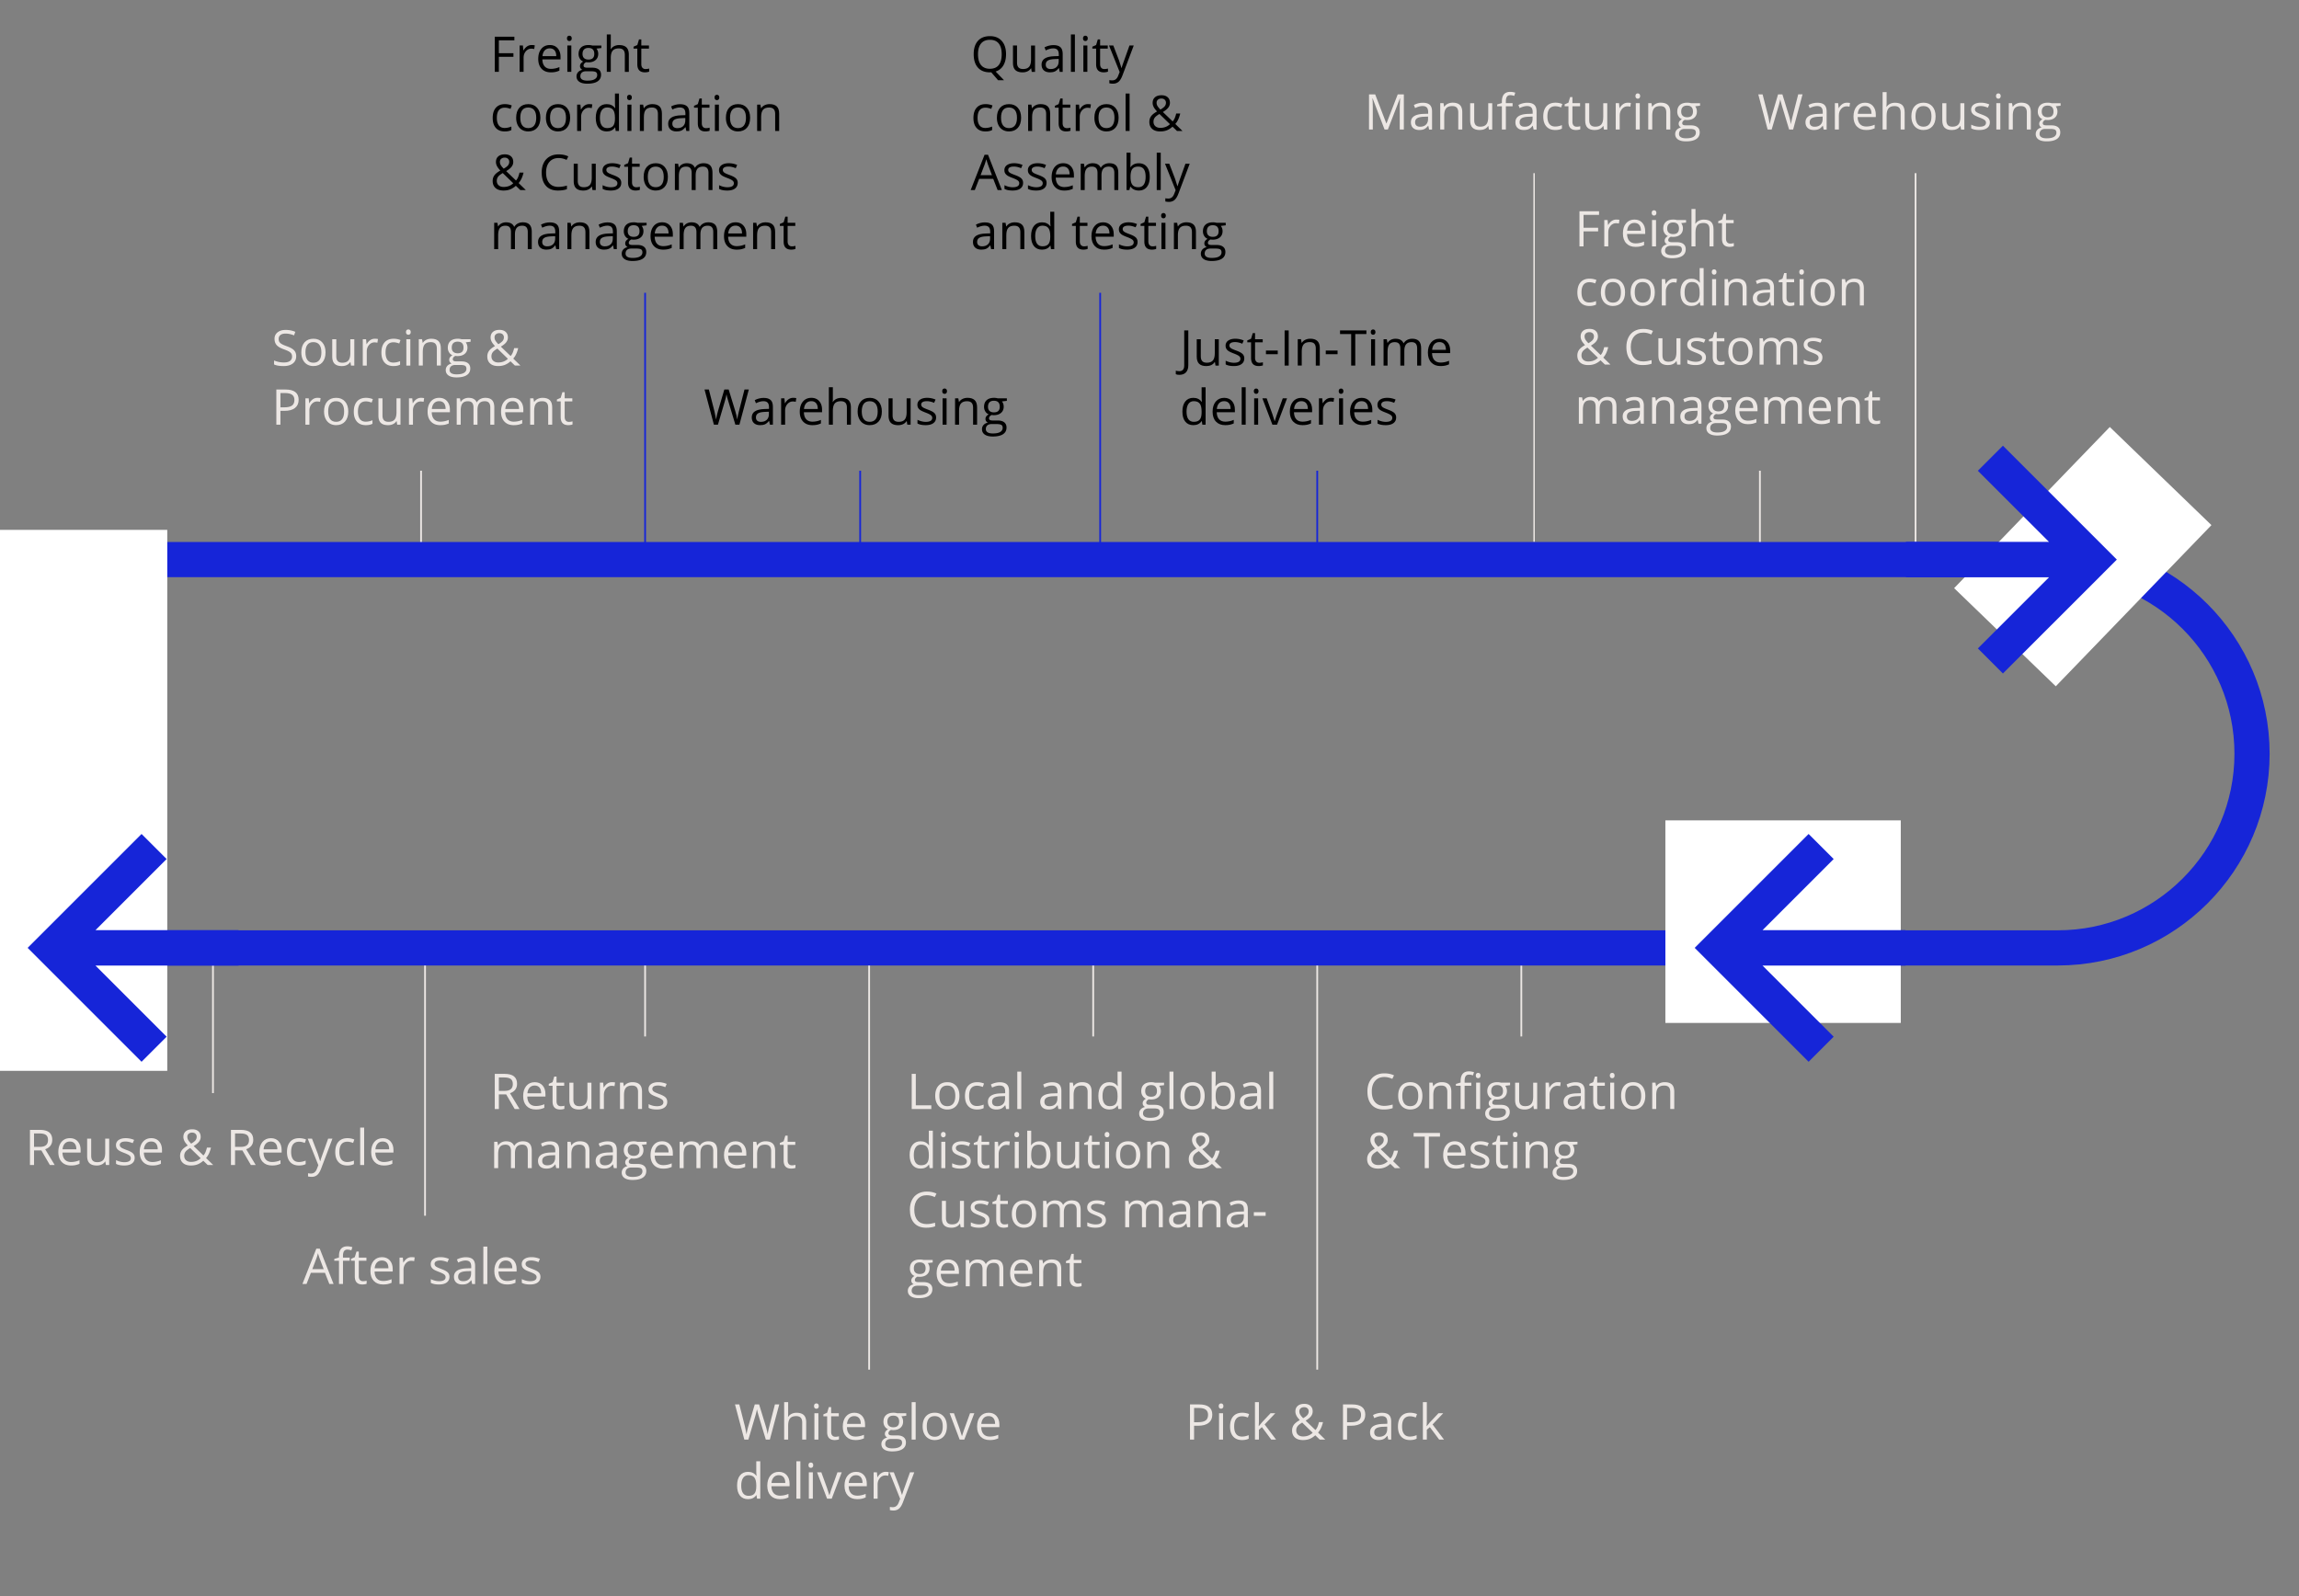 <svg xmlns="http://www.w3.org/2000/svg" viewBox="0 0 326.688 226.874" xmlns:v="https://vecta.io/nano"><rect x="0" y="0" width="326.688" height="226.874" fill="#808080" stroke="none"/><g fill="none"><g stroke-width=".25"><path d="M59.832 81.08V66.907" stroke="#ece7e4"/><path d="M91.669 81.08V41.617m30.562 39.463V66.907m34.104 14.173V41.617m30.844 39.463V66.907" stroke="#1625d8"/><path d="M272.201 81.08V24.613M250.082 81.08V66.907" stroke="#ece7e4"/></g><path d="M217.996 77.036V24.614" stroke="#ece7e4" stroke-width=".2"/><path d="M30.263 155.371v-22.225m30.136 39.656v-39.656m31.27 14.173v-14.173m31.837 61.531v-61.531m31.837 14.173v-14.173m31.836 61.531v-61.531m29.002 14.173v-10.087" stroke="#ece7e4" stroke-width=".25"/></g><g fill="#ece7e4"><path d="M42.09 50.633c0 .44-.16.783-.479 1.029s-.752.369-1.299.369c-.592 0-1.048-.076-1.367-.229v-.561a3.62 3.62 0 0 0 .67.205c.242.05.481.075.718.075.387 0 .679-.074.875-.22s.294-.352.294-.614c0-.173-.035-.315-.104-.425s-.186-.213-.349-.306-.411-.199-.743-.318c-.465-.166-.797-.363-.996-.591s-.299-.525-.299-.892c0-.385.145-.691.434-.919s.672-.342 1.148-.342c.497 0 .954.091 1.371.273l-.181.506c-.413-.173-.813-.26-1.203-.26-.308 0-.548.066-.721.198s-.26.315-.26.55c0 .173.032.315.096.426s.171.212.323.304.384.194.696.306c.524.187.885.387 1.082.602s.296.492.296.834z"/><use href="#B"/><use href="#C"/><use href="#D"/><use href="#E"/><use href="#F"/><use href="#G"/><use href="#H"/><use href="#I"/><path d="M42.438 56.821c0 .506-.173.895-.518 1.167s-.839.409-1.482.409h-.588v1.965h-.581v-4.997h1.295c1.249 0 1.873.485 1.873 1.456zm-2.587 1.077h.523c.515 0 .888-.083 1.118-.25s.345-.433.345-.8c0-.331-.108-.577-.325-.738s-.554-.243-1.012-.243h-.649v2.03z"/><use href="#D" x="-8.151" y="8.4"/><use href="#B" x="3.23" y="8.4"/><use href="#E" x="-3.924" y="8.4"/><use href="#C" x="6.563" y="8.4"/><use href="#D" x="6.563" y="8.4"/><path d="M62.553 60.431c-.554 0-.991-.168-1.311-.506s-.48-.806-.48-1.405.149-1.084.446-1.439.697-.533 1.198-.533c.469 0 .841.154 1.114.463s.41.716.41 1.222v.359H61.35c.011.44.123.773.334 1.001s.507.342.89.342a3.02 3.02 0 0 0 1.196-.253v.506c-.201.086-.39.149-.569.186s-.395.057-.648.057zm-.154-3.408c-.301 0-.541.098-.72.294s-.284.467-.316.813h1.959c0-.358-.08-.632-.239-.822s-.387-.286-.684-.286z"/><use href="#J"/><use href="#K"/><path d="M77.9 60.362v-2.423c0-.305-.069-.533-.209-.684s-.356-.226-.653-.226c-.392 0-.679.106-.861.318s-.273.562-.273 1.049v1.965h-.567v-3.746h.461l.092.513h.027c.116-.185.279-.328.489-.429s.443-.152.701-.152c.451 0 .791.109 1.019.326s.342.566.342 1.044v2.444H77.9z"/><use href="#L"/></g><path d="M70.888 10.214h-.581V5.217h2.786v.516h-2.205v1.829h2.071v.516h-2.071v2.136zM75.544 6.4a2.22 2.22 0 0 1 .448.041l-.079.526a1.93 1.93 0 0 0-.41-.051c-.303 0-.562.123-.777.369s-.323.553-.323.919v2.01h-.567V6.468h.468l.065.694h.027c.139-.244.307-.432.502-.564a1.13 1.13 0 0 1 .646-.198zm2.731 3.883c-.554 0-.991-.168-1.311-.506s-.48-.806-.48-1.405.149-1.083.446-1.439.697-.533 1.198-.533c.469 0 .841.154 1.114.463s.41.716.41 1.222v.359h-2.581c.011.44.123.773.334 1.001s.507.342.89.342a3.02 3.02 0 0 0 1.196-.253v.506c-.201.086-.39.149-.569.186a3.24 3.24 0 0 1-.648.057zm-.154-3.408c-.301 0-.541.098-.72.294s-.284.467-.316.813h1.959c0-.358-.08-.632-.239-.822s-.387-.286-.684-.286z"/><use href="#M"/><use href="#H" x="18.583" y="-41.748"/><path d="M88.788 10.214V7.791c0-.305-.069-.533-.209-.684s-.356-.226-.653-.226c-.394 0-.682.107-.863.321s-.271.565-.271 1.053v1.958h-.567V4.896h.567v1.61a3.53 3.53 0 0 1-.027.482h.034a1.16 1.16 0 0 1 .477-.426 1.55 1.55 0 0 1 .706-.155c.458 0 .802.109 1.03.326s.344.563.344 1.038v2.444h-.567zm2.943-.4c.1 0 .197-.007.291-.022l.222-.046v.434c-.062.03-.152.054-.271.073a2.03 2.03 0 0 1-.323.029c-.725 0-1.087-.382-1.087-1.145V6.909h-.537v-.273l.537-.236.239-.8h.328v.868h1.087v.441H91.13v2.205c0 .226.054.399.161.52s.254.181.441.181z"/><use href="#E" x="15.814" y="-33.348"/><use href="#B" x="30.529" y="-33.348"/><use href="#B" x="34.757" y="-33.348"/><use href="#D" x="30.46" y="-33.348"/><path d="M87.418 18.112h-.031c-.262.38-.654.571-1.176.571-.49 0-.871-.167-1.143-.502s-.409-.811-.409-1.429.137-1.097.41-1.439.654-.513 1.142-.513c.508 0 .898.185 1.169.554h.044l-.024-.27-.014-.263v-1.524h.567v5.318h-.461l-.075-.502zm-1.135.096c.387 0 .668-.105.843-.316s.261-.551.261-1.021v-.12c0-.531-.088-.91-.265-1.136s-.459-.34-.846-.34c-.333 0-.587.129-.764.388s-.265.624-.265 1.095c0 .479.088.84.263 1.084s.433.366.772.366z"/><use href="#F" x="31.417" y="-33.348"/><use href="#G" x="31.417" y="-33.348"/><use href="#N"/><use href="#L" x="19.485" y="-41.748"/><use href="#F" x="43.848" y="-33.348"/><use href="#B" x="60.333" y="-33.348"/><use href="#G" x="48.077" y="-33.348"/><use href="#I" x="0.762" y="-24.948"/><path d="M79.375 22.465c-.549 0-.983.183-1.3.548s-.477.867-.477 1.502c0 .654.153 1.159.459 1.516s.744.535 1.311.535a4.47 4.47 0 0 0 1.193-.188v.509c-.346.13-.773.195-1.282.195-.736 0-1.304-.223-1.704-.67s-.6-1.081-.6-1.904c0-.515.096-.966.289-1.354s.471-.686.834-.896.791-.314 1.284-.314c.524 0 .982.096 1.374.287l-.246.499c-.378-.178-.756-.267-1.135-.267z"/><use href="#C" x="34.312" y="-24.948"/><use href="#O"/><path d="M90.412 26.614c.1 0 .197-.007.291-.022l.222-.046v.434c-.062.03-.152.054-.271.073a2.03 2.03 0 0 1-.323.029c-.725 0-1.087-.382-1.087-1.145v-2.229h-.537v-.273l.537-.236.239-.8h.328v.868h1.087v.441H89.81v2.205c0 .226.054.399.161.52s.254.181.441.181z"/><use href="#B" x="48.647" y="-24.948"/><use href="#J" x="31.003" y="-33.348"/><use href="#O" x="16.55"/><use href="#J" x="5.324" y="-24.948"/><use href="#N" x="-18.491" y="16.8"/><use href="#G" x="21.116" y="-16.548"/><use href="#N" x="-10.302" y="16.8"/><use href="#H" x="25.009" y="-16.548"/><path d="M94.233 35.482c-.554 0-.991-.168-1.311-.506s-.48-.806-.48-1.405.149-1.084.446-1.439.697-.533 1.198-.533c.469 0 .841.154 1.114.463s.41.716.41 1.222v.359H93.03c.011.44.123.773.334 1.001s.507.342.89.342a3.02 3.02 0 0 0 1.196-.253v.506c-.201.086-.39.149-.569.186s-.395.057-.648.057zm-.154-3.408c-.301 0-.541.098-.72.294s-.284.467-.316.813h1.959c0-.358-.08-.632-.239-.822s-.387-.286-.684-.286z"/><use href="#J" x="31.68" y="-24.948"/><use href="#K" x="31.681" y="-24.949"/><use href="#G" x="47.506" y="-16.548"/><use href="#L" x="31.681" y="-24.948"/><path d="M105.07 60.362h-.574l-1.008-3.346-.161-.561-.092-.407c-.05.301-.13.63-.239.988l-.978 3.326h-.574l-1.33-4.997h.615l.79 3.086.239 1.176c.062-.417.153-.825.273-1.224l.896-3.039h.615l.94 3.066c.109.353.202.752.277 1.196.043-.324.125-.718.246-1.183l.786-3.08h.615l-1.336 4.997z"/><use href="#N" x="11.879" y="41.748"/><use href="#D" x="59.447" y="8.4"/><use href="#K" x="42.446"/><path d="M120.345 60.362v-2.423c0-.305-.069-.533-.209-.684s-.356-.226-.653-.226c-.394 0-.682.107-.863.321s-.271.565-.271 1.053v1.959h-.567v-5.318h.567v1.61a3.53 3.53 0 0 1-.027.482h.034a1.16 1.16 0 0 1 .477-.426c.207-.104.442-.155.706-.155.458 0 .802.109 1.03.326s.344.563.344 1.038v2.444h-.567z"/><use href="#B" x="79.052" y="8.4"/><use href="#C" x="79.052" y="8.4"/><use href="#O" x="44.74" y="33.348"/><use href="#F" x="76.201" y="8.4"/><use href="#P"/><path d="M143.074 56.616v.359l-.694.082a1.19 1.19 0 0 1 .171.313c.05.128.075.274.075.436 0 .367-.125.66-.376.878s-.595.328-1.032.328c-.112 0-.216-.009-.314-.027-.242.127-.362.288-.362.482 0 .103.042.178.126.228s.229.073.434.073h.663c.406 0 .717.085.935.256s.327.419.327.745c0 .415-.167.731-.499.949s-.818.326-1.456.326c-.49 0-.868-.091-1.133-.273s-.398-.44-.398-.772c0-.228.073-.425.219-.591s.351-.279.615-.338a.59.59 0 0 1-.241-.202.53.53 0 0 1-.098-.318.61.61 0 0 1 .109-.359c.072-.103.188-.202.345-.297-.194-.08-.352-.215-.473-.407s-.183-.41-.183-.656c0-.41.123-.726.369-.949s.595-.333 1.046-.333a1.91 1.91 0 0 1 .53.068h1.295zm-2.987 4.375a.51.51 0 0 0 .256.461c.171.105.416.157.735.157.476 0 .829-.071 1.058-.213s.343-.336.343-.58c0-.203-.062-.343-.188-.422s-.361-.118-.708-.118h-.68c-.257 0-.458.062-.602.185s-.215.3-.215.53zm.308-3.175c0 .262.074.46.222.595s.354.202.619.202c.554 0 .831-.269.831-.807 0-.563-.28-.844-.841-.844-.267 0-.472.072-.615.215s-.215.356-.215.639zm2.563-50.107c0 .64-.129 1.172-.386 1.596a1.92 1.92 0 0 1-1.09.861l1.189 1.237h-.844l-.974-1.128-.188.007c-.736 0-1.304-.225-1.704-.675s-.6-1.085-.6-1.906c0-.813.201-1.444.602-1.892s.971-.671 1.709-.671c.718 0 1.278.228 1.682.684s.605 1.084.605 1.887zm-3.982 0c0 .677.144 1.19.432 1.54s.707.525 1.256.525.972-.174 1.254-.523.424-.862.424-1.541c0-.672-.141-1.182-.422-1.53s-.698-.521-1.25-.521-.975.175-1.263.525-.432.858-.432 1.526zm5.544-1.241v2.43c0 .305.069.533.208.684s.356.226.653.226c.392 0 .679-.107.859-.321s.272-.564.272-1.049v-1.97h.567v3.746h-.468l-.082-.502h-.031a1.13 1.13 0 0 1-.484.424c-.206.098-.441.147-.706.147-.456 0-.797-.108-1.024-.325s-.34-.563-.34-1.039V6.468h.574z"/><use href="#N" x="53.059" y="-8.4"/><path d="M152.743 10.214h-.567V4.896h.567v5.318z"/><use href="#M" x="73.328"/><path d="M156.927 9.814c.1 0 .197-.007.291-.022l.222-.046v.434c-.062.03-.152.054-.271.073a2.03 2.03 0 0 1-.323.029c-.725 0-1.087-.382-1.087-1.145V6.909h-.537v-.273l.537-.236.239-.8h.328v.868h1.087v.441h-1.087v2.205c0 .226.054.399.161.52s.254.181.441.181zm.666-3.346h.608l.82 2.136.335 1.056h.027a9.53 9.53 0 0 1 .187-.597l.928-2.596h.608l-1.61 4.266c-.159.421-.346.721-.559.897s-.475.265-.784.265a2.29 2.29 0 0 1-.513-.058v-.455a2 2 0 0 0 .42.041c.391 0 .668-.219.834-.656l.209-.533-1.511-3.767z"/><use href="#E" x="84.127" y="-33.348"/><use href="#B" x="98.842" y="-33.348"/><use href="#P" x="10.383" y="-41.748"/><path d="M151.602 18.214c.1 0 .197-.007.291-.022l.222-.046v.434c-.062.03-.152.054-.271.073a2.03 2.03 0 0 1-.323.029c-.725 0-1.087-.382-1.087-1.145v-2.229h-.537v-.273l.537-.236.239-.8H151v.868h1.087v.441H151v2.205c0 .226.054.399.161.52s.254.181.441.181z"/><use href="#D" x="101.313" y="-33.348"/><path d="M158.954 16.738c0 .611-.153 1.087-.462 1.43s-.731.515-1.274.515c-.335 0-.632-.079-.892-.236s-.46-.383-.602-.677-.212-.638-.212-1.032c0-.611.153-1.086.458-1.427s.729-.511 1.271-.511c.524 0 .941.174 1.25.523s.463.82.463 1.415zm-2.854 0c0 .479.096.843.287 1.094s.473.376.844.376.653-.125.846-.375.289-.614.289-1.095-.097-.838-.289-1.085-.477-.371-.853-.371-.652.122-.841.366-.284.607-.284 1.09z"/><use href="#Q"/><use href="#R"/><path d="M141.761 27.014l-.622-1.589h-2.003l-.615 1.589h-.588l1.976-5.018h.489l1.965 5.018h-.602zm-.803-2.112l-.581-1.548c-.075-.196-.153-.437-.232-.721-.05.219-.122.459-.215.721l-.588 1.548h1.617z"/><use href="#O" x="57.102"/><use href="#O" x="60.441"/><path d="M151.226 27.083c-.554 0-.991-.168-1.311-.506s-.48-.806-.48-1.405.149-1.084.446-1.439.697-.533 1.198-.533c.469 0 .841.154 1.114.463s.41.716.41 1.222v.359h-2.581c.011.44.123.773.333 1.001s.507.342.89.342a3.02 3.02 0 0 0 1.196-.253v.506c-.201.086-.39.149-.569.186a3.24 3.24 0 0 1-.648.057zm-.154-3.408c-.301 0-.541.098-.72.294s-.284.467-.316.813h1.958c0-.358-.08-.632-.239-.822s-.387-.286-.684-.286zm7.274 3.339v-2.437c0-.298-.064-.522-.191-.671s-.326-.224-.596-.224c-.353 0-.614.102-.783.304s-.253.515-.253.937v2.092h-.567v-2.437c0-.298-.064-.522-.191-.671s-.327-.224-.598-.224c-.355 0-.616.106-.781.32s-.248.562-.248 1.047v1.965h-.567v-3.746h.461l.092.513h.027a1.11 1.11 0 0 1 .453-.427 1.38 1.38 0 0 1 .654-.154c.585 0 .968.212 1.148.636h.027c.112-.196.273-.351.485-.465a1.51 1.51 0 0 1 .725-.171c.424 0 .74.109.951.326s.316.566.316 1.044v2.444h-.566zm3.479-3.807c.492 0 .874.168 1.146.504s.409.812.409 1.427-.138 1.093-.412 1.434-.656.511-1.144.511a1.62 1.62 0 0 1-.668-.135c-.202-.09-.371-.229-.508-.416h-.041l-.12.482h-.406v-5.318h.567v1.292l-.027.779h.027c.265-.374.656-.561 1.176-.561zm-.082.475c-.388 0-.667.111-.837.334s-.257.596-.257 1.123.088.903.263 1.129.457.34.845.34c.349 0 .608-.127.779-.381s.257-.619.257-1.095c0-.488-.086-.851-.257-1.09s-.436-.359-.793-.359z"/><use href="#Q" x="4.424" y="8.4"/><path d="M165.547 23.268h.608l.82 2.136.335 1.056h.027a9.53 9.53 0 0 1 .187-.597l.928-2.596h.608l-1.61 4.266c-.159.421-.346.721-.559.897s-.475.265-.784.265c-.173 0-.344-.02-.513-.058v-.455c.125.027.266.041.42.041.391 0 .668-.219.834-.656l.209-.533-1.511-3.767z"/><use href="#N" x="43.311" y="16.8"/><use href="#P" x="6.715" y="-24.948"/><path d="M149.274 34.912h-.031c-.262.38-.654.571-1.176.571-.49 0-.871-.167-1.143-.502s-.409-.811-.409-1.429.137-1.097.41-1.439.654-.513 1.142-.513c.508 0 .898.185 1.169.554h.044l-.024-.27-.014-.263v-1.524h.567v5.318h-.461l-.075-.502zm-1.135.096c.387 0 .668-.105.843-.316s.261-.551.261-1.021v-.12c0-.531-.088-.91-.265-1.136s-.458-.34-.846-.34c-.333 0-.587.129-.764.388s-.265.624-.265 1.095c0 .479.088.84.263 1.084s.433.366.772.366z"/><use href="#L" x="73.2" y="-24.948"/><path d="M156.886 35.482c-.554 0-.991-.168-1.311-.506s-.48-.806-.48-1.405.149-1.084.446-1.439.697-.533 1.198-.533c.469 0 .841.154 1.114.463s.41.716.41 1.222v.359h-2.581c.011.44.123.773.333 1.001s.507.342.89.342c.403 0 .802-.084 1.196-.253v.506c-.2.086-.39.149-.568.186s-.395.057-.648.057zm-.154-3.408c-.301 0-.541.098-.72.294s-.284.467-.316.813h1.958c0-.358-.08-.632-.239-.822s-.387-.286-.684-.286z"/><use href="#S"/><use href="#T"/><use href="#U"/><use href="#V"/><use href="#W"/><path d="M167.587 53.278c-.214 0-.383-.031-.506-.092v-.496c.162.045.33.068.506.068.226 0 .397-.068.515-.205s.176-.334.176-.591v-4.997h.581v4.949c0 .433-.109.769-.328 1.007s-.533.357-.943.357z"/><use href="#X"/><use href="#S" x="15.164" y="16.548"/><use href="#T" x="15.165" y="16.548"/><use href="#Y"/><path d="M182.544 51.962v-4.997h.58v4.997h-.58z"/><use href="#V" x="17.598" y="16.548"/><use href="#Y" x="8.5"/><path d="M192.582 51.962h-.58v-4.481h-1.583v-.516h3.746v.516h-1.583v4.481z"/><use href="#U" x="29.789" y="16.548"/><use href="#Z"/><use href="#a"/><use href="#b"/><use href="#a" x="-30.595" y="8.401"/><use href="#Q" x="16.498" y="41.748"/><use href="#U" x="13.175" y="24.948"/><use href="#c"/><use href="#a" x="-19.619" y="8.401"/><use href="#d"/><use href="#U" x="25.236" y="24.948"/><use href="#a" x="-11.063" y="8.401"/><use href="#S" x="36.745" y="24.948"/><g fill="#ece7e4"><path d="M196.748 18.411l-1.695-4.43h-.027c.032.351.048.768.048 1.251v3.179h-.536v-4.997h.875l1.582 4.122h.027l1.596-4.122h.869v4.997h-.582v-3.22l.049-1.203h-.027l-1.709 4.423h-.469z"/><use href="#e"/><use href="#V" x="37.845" y="-17.003"/><use href="#X" x="38.854" y="-33.551"/><path d="M214.938 15.106h-.954v3.305h-.566v-3.305h-.67v-.256l.67-.205v-.209c0-.92.401-1.381 1.206-1.381.198 0 .431.04.697.12l-.147.455a1.87 1.87 0 0 0-.561-.106c-.214 0-.372.071-.475.214s-.154.371-.154.685v.243h.954v.441z"/><use href="#e" x="14.851"/><use href="#f"/><use href="#T" x="60.263" y="-17.003"/><use href="#X" x="55.199" y="-33.551"/><use href="#d" x="42.172" y="-41.951"/><use href="#U" x="67.402" y="-17.003"/><use href="#V" x="67.403" y="-17.003"/><use href="#W" x="67.403" y="-17.003"/><path d="M225.021 35.022h-.58v-4.997h2.785v.516h-2.205v1.829h2.072v.516h-2.072v2.136z"/><use href="#d" x="40.546" y="-25.34"/><use href="#a" x="27.712" y="-16.94"/><use href="#U" x="69.711" y="-0.392"/><use href="#W" x="65.415" y="-0.392"/><use href="#g"/><use href="#T" x="82.085" y="-0.392"/><use href="#f" x="4.847" y="25.012"/><path d="M230.922 41.546c0 .611-.153 1.087-.462 1.43s-.732.515-1.274.515c-.335 0-.632-.079-.892-.236s-.461-.383-.602-.677-.213-.638-.213-1.032c0-.611.153-1.086.459-1.427s.729-.511 1.271-.511c.523 0 .94.174 1.249.523s.463.82.463 1.415zm-2.855 0c0 .479.096.843.287 1.094s.474.376.845.376.653-.125.846-.375.289-.614.289-1.095-.097-.838-.289-1.085-.477-.371-.853-.371-.651.122-.841.366-.284.607-.284 1.09z"/><use href="#h"/><use href="#d" x="48.722" y="-16.94"/><use href="#b" x="70.771" y="-16.94"/><use href="#U" x="78.249" y="8.008"/><use href="#V" x="78.25" y="8.008"/><use href="#e" x="48.588" y="25.011"/><use href="#T" x="90.681" y="8.008"/><use href="#U" x="90.68" y="8.008"/><use href="#h" x="25.577"/><use href="#V" x="94.909" y="8.008"/><use href="#R" x="60.817" y="33.208"/><path d="M233.509 47.273c-.549 0-.982.183-1.3.548s-.478.867-.478 1.502c0 .654.153 1.159.46 1.516s.743.535 1.312.535c.348 0 .746-.062 1.192-.188v.509c-.347.13-.773.195-1.282.195-.735 0-1.304-.223-1.703-.67s-.6-1.081-.6-1.904c0-.515.096-.966.288-1.354s.471-.686.834-.896.792-.314 1.284-.314c.523 0 .981.096 1.373.287l-.246.499c-.378-.178-.756-.267-1.135-.267z"/><use href="#X" x="65.601" y="-0.14"/><use href="#S" x="80.765" y="16.408"/><use href="#T" x="80.765" y="16.408"/><use href="#h" x="13.891" y="8.4"/><use href="#Z" x="53.431" y="-0.14"/><use href="#S" x="97.315" y="16.408"/><use href="#Z" x="27.753" y="8.26"/><use href="#e" x="30.096" y="41.811"/><use href="#V" x="67.948" y="24.808"/><use href="#e" x="38.285" y="41.811"/><use href="#W" x="71.84" y="24.808"/><use href="#a" x="43.671" y="8.261"/><use href="#Z" x="54.109" y="8.26"/><use href="#a" x="54.109" y="8.261"/><use href="#V" x="94.338" y="24.808"/><use href="#T" x="102.876" y="24.808"/><path d="M254.807 18.411h-.574l-1.009-3.346-.161-.561-.092-.407c-.05.301-.13.63-.239.988l-.978 3.326h-.574l-1.33-4.997h.615l.79 3.086.239 1.176a8.45 8.45 0 0 1 .273-1.224l.896-3.039h.615l.94 3.066c.109.353.201.752.276 1.196.043-.324.125-.718.246-1.183l.786-3.08h.615l-1.336 4.997z"/><use href="#e" x="56.07"/><use href="#d" x="73.312" y="-41.951"/><use href="#a" x="60.478" y="-33.551"/><use href="#g" x="27.16" y="-16.611"/><use href="#h" x="39.9" y="-25.011"/><use href="#X" x="105.944" y="-33.551"/><use href="#S" x="121.108" y="-17.003"/><use href="#U" x="118.637" y="-17.003"/><use href="#V" x="118.637" y="-17.003"/><use href="#W" x="118.636" y="-17.003"/><path d="M4.837 163.515v2.078h-.581v-4.997h1.371c.613 0 1.066.117 1.358.353s.439.588.439 1.059c0 .661-.335 1.107-1.005 1.34l1.357 2.246h-.687l-1.21-2.078H4.837zm0-.499h.796c.41 0 .711-.081.902-.244s.287-.407.287-.733-.098-.568-.292-.715-.508-.219-.938-.219h-.755v1.911zm5.243 2.645c-.554 0-.991-.169-1.311-.506s-.48-.806-.48-1.404c0-.604.149-1.084.446-1.439s.697-.533 1.198-.533c.469 0 .841.154 1.114.463s.41.717.41 1.223v.358h-2.58c.011.439.123.773.334 1.001s.507.342.89.342c.403 0 .802-.084 1.196-.252v.506a3.08 3.08 0 0 1-.569.186 3.17 3.17 0 0 1-.648.057zm-.154-3.408c-.301 0-.541.099-.72.295s-.284.467-.316.813h1.959c0-.357-.08-.631-.239-.821s-.387-.286-.684-.286z"/><use href="#i"/><use href="#j"/><path d="M21.643 165.661c-.554 0-.991-.169-1.311-.506s-.48-.806-.48-1.404c0-.604.149-1.084.446-1.439s.697-.533 1.198-.533c.469 0 .841.154 1.114.463s.41.717.41 1.223v.358h-2.58c.011.439.123.773.334 1.001s.507.342.89.342c.403 0 .802-.084 1.196-.252v.506a3.08 3.08 0 0 1-.569.186 3.17 3.17 0 0 1-.648.057zm-.154-3.408c-.301 0-.541.099-.72.295s-.284.467-.316.813h1.959c0-.357-.08-.631-.239-.821s-.387-.286-.684-.286zm4.102 2.045a1.34 1.34 0 0 1 .238-.787c.159-.228.442-.457.853-.689-.194-.217-.325-.381-.395-.492a1.68 1.68 0 0 1-.166-.35c-.041-.12-.062-.246-.062-.375 0-.342.112-.609.335-.801s.534-.287.933-.287c.369 0 .66.096.872.286s.318.455.318.794a1.1 1.1 0 0 1-.232.676c-.155.206-.411.415-.769.627l1.391 1.336a1.65 1.65 0 0 0 .306-.497 4.2 4.2 0 0 0 .193-.624h.574c-.155.652-.389 1.146-.701 1.484l1.022.994h-.783l-.632-.608a2.63 2.63 0 0 1-.82.52c-.278.104-.588.157-.93.157-.49 0-.87-.121-1.14-.362s-.405-.575-.405-1.001zm1.559.854c.549 0 1.005-.175 1.367-.525l-1.494-1.449a3.27 3.27 0 0 0-.537.384 1.01 1.01 0 0 0-.232.327.99.99 0 0 0-.075.396c0 .266.088.478.265.634s.412.233.706.233zm-.53-3.561a.89.89 0 0 0 .123.449c.082.143.222.313.42.514.294-.17.499-.328.614-.473s.172-.312.172-.501a.56.56 0 0 0-.176-.429c-.117-.11-.274-.166-.47-.166a.73.73 0 0 0-.494.164c-.126.109-.189.256-.189.441z"/><use href="#k"/><use href="#l"/><use href="#m"/><use href="#n"/><use href="#m" x="6.859"/><use href="#Q" x="-108.767" y="146.979"/><use href="#l" x="15.89"/><path d="M46.8 182.505l-.622-1.59h-2.003l-.615 1.59h-.588l1.976-5.018h.489l1.965 5.018H46.8zm-.803-2.112l-.581-1.548a8.13 8.13 0 0 1-.232-.722c-.05.219-.122.459-.215.722l-.588 1.548h1.617zm3.694-1.193h-.954v3.305h-.567V179.2h-.67v-.257l.67-.205v-.208c0-.921.402-1.381 1.207-1.381.198 0 .431.039.697.119l-.147.455a1.86 1.86 0 0 0-.561-.106c-.214 0-.373.071-.475.214s-.154.371-.154.686v.242h.954v.441zm1.894 2.904c.1 0 .197-.007.291-.021s.167-.03.222-.047v.435a1.06 1.06 0 0 1-.271.073 2.03 2.03 0 0 1-.323.029c-.725 0-1.087-.382-1.087-1.145V179.2h-.537v-.273l.537-.236.239-.8h.328v.868h1.087v.441h-1.087v2.204c0 .226.054.398.161.52s.254.181.441.181z"/><use href="#l" x="15.784" y="16.912"/><use href="#o"/><use href="#j" x="44.728" y="16.912"/><use href="#p"/><use href="#Q" x="-91.266" y="163.891"/><use href="#l" x="33.39" y="16.912"/><use href="#j" x="57.659" y="16.912"/><use href="#k" x="37.487" y="-7.959"/><use href="#l" x="37.488" y="-7.959"/><use href="#q"/><use href="#i" x="68.523" y="-7.959"/><use href="#o" x="28.471" y="-24.871"/><use href="#r"/><use href="#j" x="75.677" y="-7.959"/><use href="#s"/><use href="#p" x="11.945" y="-16.471"/><use href="#r" x="-7.475" y="8.4"/><use href="#p" x="20.134" y="-16.471"/><path d="M91.882 162.288v.359l-.694.082a1.17 1.17 0 0 1 .171.313c.05.129.075.273.075.436 0 .367-.125.66-.376.879s-.595.328-1.032.328a1.78 1.78 0 0 1-.314-.027c-.242.127-.362.288-.362.481 0 .103.042.179.126.228s.229.073.434.073h.663c.406 0 .717.085.935.257s.327.419.327.744c0 .415-.166.731-.499.949s-.818.326-1.456.326c-.49 0-.868-.091-1.133-.273a.88.88 0 0 1-.398-.772c0-.228.073-.425.219-.591s.351-.279.615-.339c-.096-.043-.176-.11-.241-.202a.53.53 0 0 1-.098-.317.6.6 0 0 1 .109-.358c.073-.104.188-.202.345-.298a1.01 1.01 0 0 1-.473-.407c-.122-.191-.183-.41-.183-.656 0-.41.123-.726.369-.948s.595-.333 1.046-.333a1.89 1.89 0 0 1 .53.068h1.295zm-2.987 4.375c0 .203.085.356.256.461s.416.158.735.158c.476 0 .829-.071 1.058-.214s.343-.336.343-.579c0-.203-.062-.344-.188-.423s-.361-.118-.708-.118h-.68c-.257 0-.458.063-.602.186s-.215.299-.215.529zm.308-3.176c0 .263.074.461.222.596s.354.201.619.201c.554 0 .831-.269.831-.807 0-.562-.28-.844-.841-.844-.267 0-.472.071-.615.215s-.215.356-.215.639zm5.03 2.616c-.554 0-.991-.169-1.311-.506s-.48-.806-.48-1.404c0-.604.149-1.084.446-1.439s.697-.533 1.198-.533c.469 0 .841.154 1.114.463s.41.717.41 1.223v.358h-2.58c.011.439.123.773.334 1.001s.507.342.89.342c.403 0 .802-.084 1.196-.252v.506a3.08 3.08 0 0 1-.569.186 3.17 3.17 0 0 1-.648.057zm-.154-3.408c-.301 0-.541.099-.72.295s-.284.467-.316.813h1.959c0-.357-.08-.631-.239-.821s-.387-.286-.684-.286z"/><use href="#s" x="26.356"/><use href="#l" x="66.028" y="0.442"/><use href="#r" x="18.915" y="8.4"/><use href="#t"/><path d="M109.396 204.618h-.574l-1.008-3.346-.161-.561-.092-.407a7.79 7.79 0 0 1-.239.987l-.978 3.326h-.574l-1.33-4.997h.615l.79 3.087.239 1.176c.062-.418.153-.825.273-1.225l.896-3.038h.615l.94 3.065a9.31 9.31 0 0 1 .277 1.197c.043-.324.125-.719.246-1.184l.786-3.079h.615l-1.336 4.997zm4.597 0v-2.424c0-.305-.069-.533-.209-.684s-.356-.225-.653-.225c-.394 0-.682.106-.863.32s-.271.565-.271 1.053v1.959h-.567V199.3h.567v1.609a3.54 3.54 0 0 1-.027.482h.034a1.16 1.16 0 0 1 .477-.426 1.55 1.55 0 0 1 .706-.155c.458 0 .802.108 1.03.326s.344.563.344 1.038v2.443h-.567z"/><use href="#u"/><use href="#q" x="39.02" y="46.985"/><use href="#l" x="82.906" y="39.026"/><use href="#v"/><path d="M130.115 204.618h-.567V199.3h.567v5.318z"/><use href="#w"/><use href="#c" x="-44.44" y="144.256"/><use href="#x"/><path d="M107.499 212.517h-.031c-.262.38-.654.57-1.176.57-.49 0-.871-.168-1.143-.502s-.409-.812-.409-1.43.137-1.097.41-1.438.654-.513 1.142-.513c.508 0 .898.185 1.169.554h.044l-.024-.271-.014-.263V207.7h.567v5.318h-.461l-.075-.502zm-1.135.096c.387 0 .668-.105.843-.316s.261-.551.261-1.021v-.12c0-.53-.088-.909-.265-1.136s-.459-.341-.846-.341c-.333 0-.587.13-.764.389s-.265.623-.265 1.096c0 .479.088.839.263 1.083s.433.366.772.366z"/><use href="#l" x="72.177" y="47.426"/><path d="M113.733 213.019h-.567V207.7h.567v5.318z"/><use href="#u" x="-0.79" y="8.401"/><use href="#c" x="-63.28" y="152.657"/><use href="#l" x="83.152" y="47.426"/><use href="#o" x="67.368" y="30.514"/><use href="#n" x="82.678" y="47.425"/><path d="M129.555 157.634v-4.997h.581v4.471h2.205v.526h-2.786z"/><use href="#w" x="1.785" y="-46.984"/><use href="#m" x="96.342" y="-7.959"/><use href="#p" x="75.875" y="-24.871"/><use href="#Q" x="-15.391" y="139.02"/><use href="#p" x="83.309" y="-24.871"/><use href="#y"/><path d="M158.837 157.132h-.031c-.262.38-.654.57-1.176.57-.49 0-.871-.168-1.143-.502s-.409-.812-.409-1.43.137-1.097.41-1.438.654-.513 1.142-.513c.508 0 .898.185 1.168.554h.045l-.023-.271-.014-.263v-1.524h.566v5.318h-.461l-.074-.502zm-1.135.096c.387 0 .668-.105.842-.316s.262-.551.262-1.021v-.12c0-.53-.088-.909-.266-1.136s-.457-.341-.846-.341c-.332 0-.587.13-.763.389s-.265.623-.265 1.096c0 .479.088.839.263 1.083s.433.366.773.366z"/><use href="#z"/><use href="#Q" x="6.233" y="139.02"/><path d="M171.184 155.757c0 .611-.153 1.088-.462 1.431s-.732.515-1.274.515c-.335 0-.632-.078-.892-.236a1.55 1.55 0 0 1-.602-.676 2.36 2.36 0 0 1-.213-1.033c0-.61.153-1.086.459-1.427s.729-.511 1.271-.511c.523 0 .94.174 1.249.523s.463.82.463 1.414zm-2.854 0c0 .479.096.844.287 1.094s.474.377.845.377.653-.125.846-.375.289-.614.289-1.096c0-.476-.097-.838-.289-1.085s-.477-.37-.853-.37-.651.121-.841.365-.284.607-.284 1.09zm5.592-1.931c.492 0 .874.168 1.146.504s.409.812.409 1.427-.138 1.094-.412 1.435-.656.511-1.144.511a1.62 1.62 0 0 1-.668-.135 1.25 1.25 0 0 1-.508-.416h-.041l-.12.482h-.406v-5.318h.567v1.292l-.027.779h.027c.265-.374.656-.561 1.176-.561zm-.082.476c-.388 0-.667.11-.837.333s-.257.597-.257 1.122.088.903.263 1.13.457.341.845.341c.349 0 .608-.128.779-.382s.257-.619.257-1.095c0-.488-.086-.852-.257-1.091s-.436-.358-.793-.358z"/><use href="#AA"/><use href="#Q" x="20.413" y="139.02"/><path d="M132.02 165.532h-.031c-.262.38-.654.57-1.176.57-.49 0-.871-.168-1.143-.502s-.409-.812-.409-1.43.137-1.097.41-1.438.654-.513 1.142-.513c.508 0 .898.185 1.169.554h.044l-.024-.271-.014-.263v-1.524h.567v5.318h-.461l-.075-.502zm-1.135.096c.387 0 .668-.105.843-.316s.261-.551.261-1.021v-.12c0-.53-.088-.909-.265-1.136s-.458-.341-.846-.341c-.333 0-.587.13-.764.389s-.265.623-.265 1.096c0 .479.088.839.263 1.083s.433.366.772.366z"/><use href="#u" x="18.034" y="-38.584"/><use href="#j" x="118.809" y="0.442"/><use href="#t" x="27.556"/><path d="M143.05 162.22a2.22 2.22 0 0 1 .448.041l-.079.526c-.155-.034-.292-.052-.41-.052-.303 0-.562.123-.777.369s-.323.553-.323.92v2.01h-.567v-3.746h.468l.065.693h.027c.139-.243.307-.432.502-.563s.411-.198.646-.198z"/><use href="#u" x="28.472" y="-38.584"/><path d="M147.712 162.227c.492 0 .875.168 1.146.504s.409.812.409 1.427-.137 1.094-.412 1.435-.656.511-1.144.511a1.62 1.62 0 0 1-.668-.135 1.25 1.25 0 0 1-.508-.416h-.041l-.12.482h-.407v-5.318h.567v1.292l-.027.779h.027c.264-.374.656-.561 1.176-.561zm-.082.476c-.387 0-.667.11-.837.333s-.256.597-.256 1.122.088.903.263 1.13.457.341.844.341c.349 0 .608-.128.779-.382s.256-.619.256-1.095c0-.488-.085-.852-.256-1.091s-.435-.358-.793-.358z"/><use href="#AB"/><use href="#t" x="43.241"/><use href="#u" x="41.3" y="-38.584"/><path d="M162.029 164.157c0 .611-.153 1.088-.462 1.431s-.732.515-1.274.515c-.335 0-.632-.078-.892-.236a1.55 1.55 0 0 1-.602-.676 2.36 2.36 0 0 1-.213-1.033c0-.61.153-1.086.459-1.427s.729-.511 1.271-.511c.523 0 .94.174 1.249.523s.463.82.463 1.414zm-2.855 0c0 .479.096.844.287 1.094s.474.377.845.377.653-.125.846-.375.289-.614.289-1.096c0-.476-.097-.838-.289-1.085s-.477-.37-.853-.37-.651.121-.841.365-.284.607-.284 1.09z"/><use href="#AC"/><use href="#AD"/><path d="M131.695 169.886c-.549 0-.983.183-1.3.548s-.477.866-.477 1.503c0 .653.153 1.159.459 1.516s.744.535 1.311.535c.349 0 .746-.063 1.193-.188v.509c-.346.131-.773.195-1.282.195-.736 0-1.304-.224-1.704-.67s-.6-1.081-.6-1.904c0-.515.096-.966.289-1.354s.471-.686.834-.895.792-.314 1.284-.314c.524 0 .982.096 1.374.287l-.246.498c-.378-.178-.756-.266-1.135-.266z"/><use href="#AB" x="-16.372" y="8.4"/><use href="#j" x="121.462" y="8.842"/><use href="#q" x="63.046" y="16.801"/><use href="#w" x="12.674" y="-30.183"/><use href="#s" x="77.999" y="8.401"/><use href="#j" x="138.012" y="8.842"/><path d="M164.665 174.435v-2.437c0-.298-.064-.521-.191-.671s-.326-.224-.596-.224c-.353 0-.613.101-.782.304s-.253.515-.253.937v2.092h-.567v-2.437c0-.298-.063-.521-.191-.671s-.327-.224-.599-.224c-.355 0-.615.106-.78.319s-.248.562-.248 1.048v1.965h-.567v-3.746h.461l.093.513h.027c.107-.183.258-.325.453-.427a1.37 1.37 0 0 1 .654-.154c.586 0 .969.212 1.148.636h.027c.111-.196.273-.351.485-.465a1.5 1.5 0 0 1 .725-.171c.424 0 .741.108.952.326s.315.566.315 1.045v2.443h-.566z"/><use href="#AA" x="-10.067" y="16.801"/><use href="#AC" x="7.269" y="8.401"/><use href="#AA" x="-1.878" y="16.801"/><use href="#Y" x="-1.721" y="122.472"/><use href="#v" x="3.757" y="-21.784"/><use href="#x" x="-5.749" y="-21.785"/><use href="#s" x="67.01" y="16.8"/><use href="#x" x="4.69" y="-21.785"/><use href="#y" x="-4.319" y="25.2"/><use href="#q" x="73.491" y="25.201"/><use href="#AE"/><use href="#AF"/><use href="#AG"/><use href="#AH"/><use href="#AD" x="14.683" y="38.584"/><use href="#AE" x="21.739"/><use href="#AA" x="18.497" y="46.984"/><use href="#AG" x="23.86"/><use href="#AH" x="23.862"/><path d="M197.846 153.351c-.378-.178-.757-.267-1.135-.267-.549 0-.983.183-1.301.549s-.477.866-.477 1.502c0 .654.153 1.159.46 1.516s.743.535 1.311.535c.349 0 .746-.063 1.193-.188v.509c-.346.13-.774.195-1.282.195-.736 0-1.304-.223-1.704-.67s-.6-1.081-.6-1.904c0-.515.096-.966.289-1.354s.471-.686.834-.896.791-.314 1.283-.314c.524 0 .982.096 1.374.287l-.246.499h0zm4.277 2.406c0 .611-.154 1.087-.461 1.43s-.733.514-1.275.514c-.335 0-.632-.079-.892-.236s-.46-.383-.602-.677-.212-.638-.212-1.032c0-.611.153-1.086.458-1.427s.729-.511 1.271-.511c.524 0 .94.174 1.249.523s.463.82.463 1.415zm-2.854 0c0 .479.096.843.287 1.094s.473.376.844.376.653-.125.846-.374.289-.615.289-1.095-.096-.838-.289-1.085-.477-.371-.853-.371-.652.122-.841.366-.284.607-.284 1.09zm6.398 1.876v-2.423c0-.305-.07-.533-.208-.684s-.357-.226-.653-.226c-.392 0-.679.106-.861.318s-.273.562-.273 1.049v1.965h-.567v-3.746h.461l.092.513h.027a1.16 1.16 0 0 1 .489-.429c.21-.101.443-.152.701-.152.451 0 .791.109 1.019.326s.342.566.342 1.044v2.444h-.567zm3.409-3.305h-.954v3.305h-.567v-3.305h-.67v-.256l.67-.205v-.208c0-.921.402-1.381 1.207-1.381.198 0 .431.04.697.12l-.147.455c-.219-.071-.406-.106-.561-.106-.214 0-.373.071-.475.214s-.154.371-.154.685v.243h.954v.441zm.636-1.456c0-.13.032-.225.096-.285s.144-.091.239-.091.17.031.236.092.099.156.099.284-.033.223-.099.285a.33.33 0 0 1-.236.094c-.096 0-.175-.031-.239-.094s-.096-.158-.096-.285zm.615 4.761h-.567v-3.746h.567v3.746zm4.256-3.746v.359l-.694.082c.064.08.121.184.171.313s.075.274.075.436c0 .367-.125.66-.376.878s-.595.328-1.032.328c-.112 0-.216-.009-.314-.027-.242.128-.362.288-.362.482 0 .103.042.178.126.227s.229.073.434.073h.663c.406 0 .717.085.935.256s.326.419.326.745c0 .415-.166.731-.499.948s-.818.326-1.456.326c-.49 0-.868-.091-1.133-.273a.88.88 0 0 1-.398-.772c0-.228.073-.425.219-.591s.351-.279.615-.338c-.096-.043-.176-.111-.241-.202s-.097-.197-.097-.318c0-.137.036-.256.109-.359a1.15 1.15 0 0 1 .345-.297 1.01 1.01 0 0 1-.473-.407c-.122-.191-.183-.41-.183-.656 0-.41.123-.726.369-.948s.595-.333 1.046-.333c.196 0 .373.023.53.068h1.295zm-2.987 4.375c0 .203.085.357.256.461s.416.157.735.157c.476 0 .829-.071 1.058-.214s.344-.336.344-.579c0-.203-.063-.344-.188-.422s-.361-.118-.708-.118h-.68c-.258 0-.458.062-.602.185s-.215.3-.215.53zm.308-3.175c0 .262.074.46.222.595s.354.202.619.202c.554 0 .831-.269.831-.807 0-.563-.28-.844-.841-.844-.267 0-.472.072-.615.215s-.215.357-.215.639zm3.969-1.2v2.43c0 .305.069.533.208.684s.357.226.653.226c.392 0 .678-.107.86-.321s.272-.564.272-1.049v-1.969h.567v3.746h-.468l-.082-.502h-.031a1.13 1.13 0 0 1-.484.424c-.206.098-.441.147-.706.147-.456 0-.797-.108-1.024-.325s-.34-.563-.34-1.039v-2.451h.574zm5.46-.068a2.22 2.22 0 0 1 .448.041l-.079.526c-.155-.034-.292-.051-.41-.051-.303 0-.562.123-.778.369s-.323.553-.323.919v2.01h-.567v-3.746h.468l.065.694h.027c.139-.244.306-.432.502-.564a1.13 1.13 0 0 1 .646-.198zm3.442 3.814l-.113-.533h-.027c-.187.235-.373.394-.559.477s-.418.125-.696.125c-.371 0-.663-.096-.873-.287s-.316-.464-.316-.817c0-.756.605-1.153 1.815-1.189l.636-.021v-.232c0-.294-.063-.511-.19-.651s-.329-.21-.607-.21c-.312 0-.665.096-1.06.287l-.174-.434c.185-.1.387-.179.607-.236a2.63 2.63 0 0 1 .661-.085c.447 0 .778.099.993.297s.323.516.323.954v2.557h-.42zm-1.282-.4c.353 0 .631-.097.832-.291s.302-.465.302-.813v-.338l-.567.024c-.451.016-.776.086-.976.21s-.299.317-.299.579c0 .205.062.361.186.468s.298.161.521.161zm4.07 0a1.85 1.85 0 0 0 .291-.022l.222-.046v.434c-.062.03-.152.054-.272.073s-.227.029-.323.029c-.725 0-1.087-.382-1.087-1.145v-2.229h-.537v-.273l.537-.236.239-.8h.328v.868h1.087v.441h-1.087v2.205c0 .226.054.399.161.52s.254.181.441.181zm1.199-4.361c0-.13.032-.225.096-.285s.144-.091.239-.091.17.031.236.092.099.156.099.284-.033.223-.099.285a.33.33 0 0 1-.236.094c-.096 0-.175-.031-.239-.094s-.096-.158-.096-.285zm.615 4.761h-.567v-3.746h.567v3.746zm4.423-1.876c0 .611-.154 1.087-.461 1.43s-.733.514-1.275.514c-.335 0-.632-.079-.892-.236s-.46-.383-.602-.677-.212-.638-.212-1.032c0-.611.153-1.086.458-1.427s.729-.511 1.271-.511c.524 0 .94.174 1.249.523s.463.82.463 1.415zm-2.854 0c0 .479.096.843.287 1.094s.473.376.844.376.653-.125.846-.374.289-.615.289-1.095-.096-.838-.289-1.085-.477-.371-.853-.371-.652.122-.841.366-.284.607-.284 1.09zm6.398 1.876v-2.423c0-.305-.07-.533-.208-.684s-.357-.226-.653-.226c-.392 0-.679.106-.861.318s-.273.562-.273 1.049v1.965h-.567v-3.746h.461l.092.513h.027a1.16 1.16 0 0 1 .489-.429c.21-.101.443-.152.701-.152.451 0 .791.109 1.019.326s.342.566.342 1.044v2.444h-.567z"/><use href="#AD" x="25.346"/><path d="M203.038 166.034h-.58v-4.48h-1.583v-.517h3.746v.517h-1.583v4.48zm3.831.069c-.553 0-.99-.169-1.311-.506s-.48-.806-.48-1.404c0-.604.149-1.084.446-1.439s.697-.533 1.198-.533c.47 0 .841.154 1.114.463s.41.717.41 1.223v.358h-2.581c.012.439.123.773.334 1.001s.508.342.891.342a3.02 3.02 0 0 0 1.195-.252v.506a3 3 0 0 1-.568.186 3.17 3.17 0 0 1-.648.057zm-.153-3.408c-.301 0-.541.099-.72.295s-.284.467-.316.813h1.959c0-.357-.08-.631-.239-.821s-.388-.286-.684-.286zm4.914 2.318c0 .348-.129.617-.389.807s-.625.283-1.094.283c-.497 0-.885-.078-1.162-.236v-.525a2.84 2.84 0 0 0 .579.215 2.39 2.39 0 0 0 .597.078c.296 0 .523-.047.684-.142s.238-.238.238-.433c0-.146-.062-.271-.189-.374s-.373-.226-.74-.367c-.348-.13-.596-.243-.743-.34a1.02 1.02 0 0 1-.328-.33.86.86 0 0 1-.107-.44.84.84 0 0 1 .372-.724c.249-.177.59-.265 1.022-.265a2.99 2.99 0 0 1 1.183.246l-.201.461c-.377-.154-.717-.232-1.022-.232-.269 0-.472.043-.608.127a.39.39 0 0 0-.205.349.42.42 0 0 0 .077.257c.052.071.134.138.247.201s.333.156.656.277c.445.161.745.324.901.488a.86.86 0 0 1 .233.619zm2.133.621a1.86 1.86 0 0 0 .29-.021l.223-.047V166a1.06 1.06 0 0 1-.271.073 2.03 2.03 0 0 1-.323.029c-.725 0-1.087-.382-1.087-1.145v-2.229h-.537v-.273l.537-.236.239-.8h.328v.868h1.087v.441h-1.087v2.204c0 .226.054.398.161.52s.254.181.44.181z"/><use href="#AF" x="41.797" y="-38.584"/><use href="#AC" x="53.771"/><use href="#z" x="58.746" y="8.4"/></g><defs><path id="A" d="M-154.388-326h623.622v807.874h-623.622z"/><path id="B" d="M46.259 50.086c0 .611-.154 1.087-.461 1.43s-.732.515-1.275.515c-.335 0-.632-.079-.892-.236s-.46-.383-.602-.677-.212-.638-.212-1.032c0-.611.153-1.086.458-1.427s.729-.511 1.271-.511c.524 0 .94.174 1.25.523s.463.82.463 1.415zm-2.854 0c0 .479.096.843.287 1.094s.473.376.844.376.653-.125.846-.375.289-.614.289-1.095-.096-.838-.289-1.085-.477-.371-.853-.371-.652.122-.841.366-.284.607-.284 1.09z"/><path id="C" d="M47.787 48.216v2.43c0 .305.069.533.209.684s.356.226.653.226c.392 0 .679-.107.859-.321s.272-.564.272-1.049v-1.969h.567v3.746h-.468l-.082-.502h-.031a1.13 1.13 0 0 1-.484.424c-.206.098-.441.147-.706.147-.456 0-.797-.108-1.024-.325s-.34-.563-.34-1.039v-2.451h.574z"/><path id="D" d="M53.259 48.148a2.22 2.22 0 0 1 .448.041l-.079.526a1.93 1.93 0 0 0-.41-.051c-.303 0-.562.123-.777.369s-.323.553-.323.919v2.01h-.567v-3.746h.468l.065.694h.027c.139-.244.307-.432.502-.564a1.13 1.13 0 0 1 .646-.198z"/><path id="E" d="M55.905 52.031c-.542 0-.962-.167-1.26-.501s-.446-.806-.446-1.416c0-.626.151-1.111.453-1.453s.732-.513 1.291-.513a2.57 2.57 0 0 1 .54.058c.18.039.321.084.424.137l-.174.482a2.68 2.68 0 0 0-.41-.125 1.85 1.85 0 0 0-.393-.049c-.761 0-1.142.485-1.142 1.456 0 .46.093.813.279 1.06s.46.369.825.369c.312 0 .632-.067.96-.202v.502c-.25.13-.566.195-.947.195z"/><path id="F" d="M57.693 47.201c0-.13.032-.225.096-.286s.144-.09.239-.09.17.031.236.092.099.156.099.284-.033.223-.099.286a.33.33 0 0 1-.236.094c-.096 0-.175-.031-.239-.094s-.096-.158-.096-.286zm.615 4.761h-.567v-3.746h.567v3.746z"/><path id="G" d="M62.074 51.962v-2.423c0-.305-.069-.533-.209-.684s-.356-.226-.653-.226c-.392 0-.679.106-.861.318s-.273.562-.273 1.049v1.965h-.567v-3.746h.461l.092.513h.027c.116-.185.279-.328.489-.429s.443-.152.701-.152c.451 0 .791.109 1.019.326s.342.566.342 1.044v2.444h-.567z"/><path id="H" d="M66.873 48.216v.359l-.694.082a1.19 1.19 0 0 1 .171.313c.05.128.075.274.075.436 0 .367-.125.66-.376.878s-.595.328-1.032.328c-.112 0-.216-.009-.314-.027-.242.127-.362.288-.362.482 0 .103.042.178.126.228s.229.073.434.073h.663c.406 0 .717.085.935.256s.327.419.327.745c0 .415-.166.731-.499.949s-.818.326-1.456.326c-.49 0-.868-.091-1.133-.273s-.398-.44-.398-.772c0-.228.073-.425.219-.591s.351-.279.615-.338a.59.59 0 0 1-.241-.202.53.53 0 0 1-.098-.318c0-.137.037-.256.109-.359s.188-.202.345-.297c-.194-.08-.352-.215-.473-.407s-.183-.41-.183-.656c0-.41.123-.726.369-.949s.595-.333 1.046-.333a1.91 1.91 0 0 1 .53.068h1.295zm-2.987 4.375a.51.51 0 0 0 .256.461c.171.105.416.157.735.157.476 0 .829-.071 1.058-.213s.343-.336.343-.58c0-.203-.062-.343-.188-.422s-.361-.118-.708-.118h-.68c-.257 0-.458.062-.602.185s-.215.3-.215.53zm.308-3.175c0 .262.074.46.222.595s.354.202.619.202c.554 0 .831-.269.831-.807 0-.563-.28-.844-.841-.844-.267 0-.472.072-.615.215s-.215.356-.215.639z"/><path id="I" d="M69.245 50.667a1.34 1.34 0 0 1 .238-.786c.158-.228.442-.458.853-.69-.194-.216-.325-.38-.395-.492s-.125-.228-.166-.349a1.16 1.16 0 0 1-.062-.376c0-.342.112-.608.335-.8s.534-.287.933-.287c.369 0 .66.095.872.286s.318.455.318.794c0 .244-.078.469-.232.675s-.411.415-.769.627l1.391 1.336a1.66 1.66 0 0 0 .306-.498c.076-.19.141-.398.193-.624h.574c-.155.652-.389 1.146-.701 1.483l1.022.995h-.783l-.632-.608a2.63 2.63 0 0 1-.82.52c-.278.105-.588.157-.93.157-.49 0-.87-.121-1.14-.362s-.405-.575-.405-1.001zm1.559.854c.549 0 1.005-.175 1.367-.526l-1.494-1.449c-.253.155-.432.283-.537.384a1.02 1.02 0 0 0-.232.327.99.99 0 0 0-.075.396c0 .267.088.478.265.634s.412.234.706.234zm-.53-3.562a.89.89 0 0 0 .123.45c.082.142.222.313.42.514.294-.171.499-.329.614-.473s.172-.312.172-.501a.56.56 0 0 0-.176-.429c-.117-.111-.274-.166-.47-.166a.73.73 0 0 0-.494.164c-.126.109-.189.256-.189.441z"/><path id="J" d="M69.673 60.362v-2.437c0-.298-.064-.522-.191-.671s-.326-.224-.595-.224c-.353 0-.614.102-.783.304s-.253.515-.253.937v2.092h-.567v-2.437c0-.298-.064-.522-.191-.671s-.327-.224-.598-.224c-.355 0-.616.106-.781.32s-.248.562-.248 1.047v1.965h-.567v-3.746h.461l.092.513h.027c.107-.182.258-.325.453-.427a1.38 1.38 0 0 1 .654-.154c.585 0 .968.212 1.148.636h.027c.112-.196.273-.351.485-.465s.454-.171.725-.171c.424 0 .741.109.952.326s.316.566.316 1.044v2.444h-.567z"/><path id="K" d="M72.991 60.431c-.554 0-.991-.168-1.311-.506s-.48-.806-.48-1.405.149-1.084.446-1.439.697-.533 1.198-.533c.469 0 .841.154 1.114.463s.41.716.41 1.222v.359h-2.581c.011.44.123.773.334 1.001s.507.342.89.342a3.02 3.02 0 0 0 1.196-.253v.506c-.201.086-.39.149-.569.186s-.395.057-.648.057zm-.154-3.408c-.301 0-.541.098-.72.294s-.284.467-.316.813h1.959c0-.358-.08-.632-.239-.822s-.387-.286-.684-.286z"/><path id="L" d="M80.842 59.962c.1 0 .197-.007.291-.022l.222-.046v.434c-.062.03-.152.054-.271.073a2.03 2.03 0 0 1-.323.029c-.725 0-1.087-.382-1.087-1.145v-2.229h-.537v-.273l.537-.236.239-.8h.328v.868h1.087v.441h-1.087v2.205c0 .226.054.399.161.52s.254.181.441.181z"/><path id="M" d="M80.571 5.453c0-.13.032-.225.096-.286s.144-.09.239-.09.17.031.236.092.099.156.099.284-.033.223-.099.286a.33.33 0 0 1-.236.094c-.096 0-.175-.031-.239-.094s-.096-.158-.096-.286zm.615 4.761h-.567V6.468h.567v3.746z"/><path id="N" d="M97.528 18.614l-.113-.533h-.027c-.187.235-.373.394-.559.477s-.417.125-.695.125c-.372 0-.663-.096-.873-.287s-.316-.464-.316-.817c0-.756.605-1.153 1.815-1.189l.636-.021v-.232c0-.294-.063-.511-.19-.651s-.329-.21-.606-.21c-.312 0-.666.096-1.06.287l-.174-.434c.185-.1.387-.179.607-.236s.44-.085.661-.085c.447 0 .777.099.993.297s.323.516.323.954v2.557h-.42zm-1.282-.4c.353 0 .63-.097.833-.291s.302-.465.302-.813v-.338l-.567.024c-.451.016-.776.086-.976.21s-.299.317-.299.58c0 .205.062.361.187.468s.298.161.521.161z"/><path id="O" d="M88.279 25.992c0 .349-.13.618-.39.807s-.625.284-1.094.284c-.497 0-.884-.079-1.162-.236v-.526a2.79 2.79 0 0 0 .58.215c.206.052.405.079.596.079.296 0 .524-.047.684-.142s.239-.238.239-.432c0-.146-.063-.271-.19-.375s-.373-.226-.74-.367c-.349-.13-.596-.243-.744-.34a1.03 1.03 0 0 1-.328-.33c-.071-.123-.107-.27-.107-.441a.84.84 0 0 1 .373-.723c.249-.176.589-.265 1.022-.265a2.99 2.99 0 0 1 1.183.246l-.202.461c-.376-.155-.717-.232-1.022-.232-.269 0-.472.042-.608.126a.39.39 0 0 0-.205.349c0 .1.025.186.077.256s.134.138.248.202.333.156.656.277c.444.162.745.325.901.489s.234.37.234.619z"/><path id="P" d="M138.276 60.362v-2.423c0-.305-.069-.533-.208-.684s-.356-.226-.653-.226c-.392 0-.679.106-.861.318s-.273.562-.273 1.049v1.965h-.567v-3.746h.461l.092.513h.027c.116-.185.279-.328.489-.429s.443-.152.701-.152c.451 0 .791.109 1.019.326s.342.566.342 1.044v2.444h-.567z"/><path id="Q" d="M160.515 18.614h-.567v-5.318h.567v5.318z"/><path id="R" d="M163.323 17.319c0-.296.079-.558.237-.786s.442-.458.853-.69c-.193-.216-.325-.38-.395-.492a1.7 1.7 0 0 1-.166-.349 1.16 1.16 0 0 1-.062-.376c0-.342.111-.608.335-.8s.534-.287.934-.287c.369 0 .659.095.871.286s.318.455.318.794c0 .244-.078.469-.232.675s-.412.415-.77.627l1.391 1.336a1.64 1.64 0 0 0 .307-.498c.076-.19.141-.398.193-.624h.574c-.155.652-.389 1.146-.701 1.483l1.021.995h-.782l-.632-.608c-.27.242-.543.415-.82.52s-.588.157-.93.157c-.49 0-.87-.121-1.141-.362s-.404-.575-.404-1.001zm1.559.854c.549 0 1.004-.175 1.367-.526l-1.494-1.449c-.253.155-.432.283-.537.384s-.182.21-.232.327a1 1 0 0 0-.074.396c0 .267.088.478.265.634s.411.234.706.234zm-.53-3.562a.89.89 0 0 0 .123.45c.082.142.222.313.421.514.293-.171.498-.329.613-.473a.78.78 0 0 0 .172-.501c0-.175-.059-.318-.176-.429s-.273-.166-.47-.166c-.203 0-.367.055-.494.164s-.189.256-.189.441z"/><path id="S" d="M161.647 34.392c0 .349-.129.618-.389.807s-.625.284-1.094.284c-.497 0-.885-.079-1.162-.236v-.526c.18.091.373.163.579.215a2.43 2.43 0 0 0 .597.079c.296 0 .523-.047.684-.142s.238-.238.238-.432c0-.146-.062-.271-.189-.375s-.373-.226-.74-.367c-.348-.13-.596-.243-.743-.34a1.03 1.03 0 0 1-.328-.33c-.071-.123-.107-.27-.107-.441a.84.84 0 0 1 .372-.723c.249-.176.59-.265 1.022-.265a2.99 2.99 0 0 1 1.183.246l-.201.461c-.377-.155-.717-.232-1.022-.232-.269 0-.472.042-.608.126a.39.39 0 0 0-.205.349c0 .1.025.186.077.256s.134.138.247.202.333.156.656.277c.445.162.745.325.901.489a.86.86 0 0 1 .233.619z"/><path id="T" d="M163.78 35.014a1.86 1.86 0 0 0 .29-.022l.223-.046v.434c-.062.03-.152.054-.271.073a2.03 2.03 0 0 1-.323.029c-.725 0-1.087-.382-1.087-1.145v-2.229h-.537v-.273l.537-.236.239-.8h.328v.868h1.087v.441h-1.087v2.205c0 .226.054.399.161.52s.254.181.44.181z"/><path id="U" d="M164.994 30.653c0-.13.032-.225.096-.286s.144-.09.239-.09.17.031.236.092.099.156.099.284-.033.223-.099.286-.146.094-.236.094-.176-.031-.239-.094-.096-.158-.096-.286zm.615 4.761h-.567v-3.746h.567v3.746z"/><path id="V" d="M169.375 35.414v-2.423c0-.305-.069-.533-.208-.684s-.357-.226-.653-.226c-.392 0-.679.106-.861.318s-.273.562-.273 1.049v1.965h-.567v-3.746h.461l.093.513h.027c.116-.185.279-.328.489-.429a1.58 1.58 0 0 1 .7-.152c.451 0 .791.109 1.019.326s.342.566.342 1.044v2.444h-.567z"/><path id="W" d="M174.175 31.668v.359l-.694.082a1.19 1.19 0 0 1 .171.313 1.2 1.2 0 0 1 .075.436c0 .367-.125.66-.376.878s-.595.328-1.032.328c-.111 0-.217-.009-.314-.027-.241.127-.362.288-.362.482 0 .103.042.178.127.228s.229.073.434.073h.663c.405 0 .717.085.935.256s.326.419.326.745c0 .415-.166.731-.498.949s-.818.326-1.457.326c-.489 0-.867-.091-1.133-.273a.88.88 0 0 1-.398-.772.87.87 0 0 1 .219-.591c.146-.166.352-.279.615-.338a.59.59 0 0 1-.24-.202.53.53 0 0 1-.098-.318.6.6 0 0 1 .109-.359c.073-.103.188-.202.346-.297a1.01 1.01 0 0 1-.474-.407c-.122-.191-.183-.41-.183-.656 0-.41.123-.726.369-.949s.594-.333 1.045-.333a1.91 1.91 0 0 1 .53.068h1.296zm-2.988 4.375a.51.51 0 0 0 .257.461c.171.105.416.157.735.157.476 0 .828-.071 1.058-.213s.343-.336.343-.58c0-.203-.062-.343-.187-.422s-.361-.118-.707-.118h-.681c-.258 0-.458.062-.602.185s-.216.3-.216.53zm.309-3.175c0 .262.073.46.222.595s.354.202.618.202c.555 0 .831-.269.831-.807 0-.563-.28-.844-.841-.844-.267 0-.472.072-.615.215s-.215.356-.215.639z"/><path id="X" d="M170.632 48.216v2.43c0 .305.069.533.209.684s.356.226.652.226c.392 0 .679-.107.859-.321s.271-.564.271-1.049v-1.969h.568v3.746h-.469l-.082-.502h-.031c-.115.185-.277.326-.483.424s-.441.147-.706.147c-.455 0-.797-.108-1.023-.325s-.34-.563-.34-1.039v-2.451h.574z"/><path id="Y" d="M179.891 50.345v-.52h1.678v.52h-1.678z"/><path id="Z" d="M201.378 51.962v-2.437c0-.298-.064-.522-.191-.671s-.326-.224-.596-.224c-.353 0-.613.102-.782.304s-.253.515-.253.937v2.092h-.567v-2.437c0-.298-.063-.522-.191-.671s-.327-.224-.599-.224c-.355 0-.615.106-.78.32s-.248.562-.248 1.047v1.965h-.567v-3.746h.461l.093.513h.027c.107-.182.258-.325.453-.427s.413-.154.654-.154c.586 0 .969.212 1.148.636h.027c.111-.196.273-.351.485-.465s.453-.171.725-.171c.424 0 .741.109.952.326s.315.566.315 1.044v2.444h-.566z"/><path id="a" d="M204.695 52.03c-.553 0-.99-.168-1.311-.506s-.48-.806-.48-1.405.149-1.084.446-1.439.697-.533 1.198-.533c.47 0 .841.154 1.114.463s.41.716.41 1.222v.359h-2.581c.012.44.123.773.334 1.001s.508.342.891.342c.402 0 .802-.084 1.195-.253v.506c-.2.086-.39.149-.568.186s-.395.057-.648.057zm-.153-3.408c-.301 0-.541.098-.72.294s-.284.467-.316.813h1.959c0-.358-.08-.632-.239-.822s-.388-.286-.684-.286z"/><path id="b" d="M170.779 59.86h-.03c-.263.38-.654.571-1.176.571-.49 0-.871-.167-1.144-.502s-.409-.811-.409-1.429.137-1.097.41-1.439.654-.513 1.143-.513c.508 0 .897.185 1.168.554h.045l-.023-.27-.014-.263v-1.524h.566v5.318h-.461l-.075-.502zm-1.135.096c.388 0 .668-.105.843-.316s.262-.551.262-1.021v-.12c0-.531-.089-.91-.266-1.136s-.458-.34-.846-.34c-.333 0-.587.129-.764.388s-.266.624-.266 1.095c0 .479.088.84.264 1.084s.433.366.772.366z"/><path id="c" d="M180.807 60.362l-1.422-3.746h.608l.807 2.222.321 1.012h.027c.025-.121.104-.371.237-.75l.897-2.483h.608l-1.422 3.746h-.663z"/><path id="d" d="M189.13 56.548c.166 0 .315.014.447.041l-.078.526c-.155-.034-.292-.051-.41-.051-.303 0-.562.123-.777.369s-.323.553-.323.919v2.01h-.567v-3.746h.469l.064.694h.027c.139-.244.307-.432.502-.564s.412-.198.646-.198z"/><path id="e" d="M203.074 18.411l-.112-.533h-.027c-.187.235-.374.394-.56.477s-.417.125-.695.125c-.371 0-.662-.096-.873-.287s-.316-.464-.316-.817c0-.756.604-1.153 1.815-1.189l.635-.021v-.232c0-.294-.062-.511-.189-.651s-.328-.21-.606-.21c-.312 0-.665.096-1.06.287l-.174-.434c.184-.1.387-.179.606-.236a2.62 2.62 0 0 1 .661-.085c.446 0 .777.099.993.297s.323.516.323.954v2.557h-.421zm-1.282-.4c.354 0 .631-.097.833-.291s.302-.465.302-.813v-.338l-.566.024c-.451.016-.777.086-.977.21s-.299.317-.299.58c0 .205.063.361.187.468s.298.161.521.161z"/><path id="f" d="M221.005 18.479c-.542 0-.962-.167-1.26-.501s-.446-.806-.446-1.416c0-.626.151-1.111.453-1.453s.732-.513 1.291-.513a2.56 2.56 0 0 1 .539.058c.181.039.322.084.424.137l-.174.482c-.125-.05-.262-.092-.41-.125s-.279-.049-.393-.049c-.762 0-1.143.485-1.143 1.456 0 .46.094.813.279 1.06s.461.369.825.369c.313 0 .632-.067.96-.202v.502c-.25.13-.565.195-.946.195z"/><path id="g" d="M242.922 35.022v-2.423c0-.305-.069-.533-.208-.684s-.357-.226-.653-.226c-.395 0-.682.107-.863.321s-.271.565-.271 1.053v1.959h-.567v-5.318h.567v1.61c0 .194-.009.354-.027.482h.034c.111-.18.271-.322.477-.426s.441-.155.706-.155c.458 0 .802.109 1.03.326s.344.563.344 1.038v2.444h-.567z"/><path id="h" d="M235.149 41.546c0 .611-.153 1.087-.462 1.43s-.732.515-1.274.515c-.335 0-.632-.079-.892-.236s-.461-.383-.602-.677-.213-.638-.213-1.032c0-.611.153-1.086.459-1.427s.729-.511 1.271-.511c.523 0 .94.174 1.249.523s.463.82.463 1.415zm-2.854 0c0 .479.096.843.287 1.094s.474.376.845.376.653-.125.846-.375.289-.614.289-1.095-.097-.838-.289-1.085-.477-.371-.853-.371-.651.122-.841.366-.284.607-.284 1.09z"/><path id="i" d="M12.958 161.847v2.43c0 .306.069.533.209.684s.356.227.653.227c.392 0 .679-.107.859-.322s.272-.563.272-1.049v-1.969h.567v3.746h-.468l-.082-.502h-.031a1.14 1.14 0 0 1-.484.424 1.63 1.63 0 0 1-.706.146c-.456 0-.797-.108-1.024-.324s-.34-.563-.34-1.039v-2.451h.574z"/><path id="j" d="M19.137 164.571c0 .348-.13.617-.39.807s-.625.283-1.094.283c-.497 0-.884-.078-1.162-.236v-.525c.18.091.373.162.58.215a2.4 2.4 0 0 0 .596.078c.296 0 .524-.047.684-.142s.239-.238.239-.433c0-.146-.063-.271-.19-.374s-.373-.226-.74-.367c-.349-.13-.596-.243-.744-.34s-.256-.207-.328-.33-.107-.271-.107-.44a.84.84 0 0 1 .373-.724c.249-.177.589-.265 1.022-.265a2.99 2.99 0 0 1 1.183.246l-.202.461c-.376-.154-.717-.232-1.022-.232-.269 0-.472.043-.608.127a.39.39 0 0 0-.205.349c0 .101.025.186.077.257s.134.138.248.201.333.156.656.277c.444.161.745.324.901.488s.234.37.234.619z"/><path id="k" d="M33.401 163.515v2.078h-.581v-4.997h1.371c.613 0 1.066.117 1.358.353s.439.588.439 1.059c0 .661-.335 1.107-1.005 1.34l1.357 2.246h-.687l-1.21-2.078h-1.042zm0-.499h.796c.41 0 .711-.081.902-.244s.287-.407.287-.733-.098-.568-.292-.715-.508-.219-.938-.219h-.755v1.911z"/><path id="l" d="M38.644 165.661c-.554 0-.991-.169-1.311-.506s-.48-.806-.48-1.404c0-.604.149-1.084.446-1.439s.697-.533 1.198-.533c.469 0 .841.154 1.114.463s.41.717.41 1.223v.358h-2.581c.011.439.123.773.334 1.001s.507.342.89.342c.403 0 .802-.084 1.196-.252v.506c-.201.086-.39.148-.569.186s-.395.057-.648.057zm-.154-3.408c-.301 0-.541.099-.72.295s-.284.467-.316.813h1.959c0-.357-.08-.631-.239-.821s-.387-.286-.684-.286z"/><path id="m" d="M42.486 165.661c-.542 0-.962-.167-1.26-.501s-.446-.806-.446-1.417c0-.626.151-1.11.453-1.452s.732-.513 1.291-.513a2.54 2.54 0 0 1 .54.059c.18.038.321.084.424.137l-.174.481c-.125-.05-.262-.092-.41-.125s-.279-.05-.393-.05c-.761 0-1.142.486-1.142 1.457 0 .46.093.813.279 1.059s.46.369.825.369c.312 0 .632-.066.96-.201v.502c-.25.131-.566.195-.947.195z"/><path id="n" d="M43.726 161.847h.608l.82 2.137.335 1.056h.027c.03-.116.092-.315.187-.597l.928-2.596h.608l-1.61 4.266c-.16.422-.346.721-.559.897s-.474.265-.784.265a2.26 2.26 0 0 1-.513-.059v-.454a1.98 1.98 0 0 0 .42.041c.39 0 .667-.219.834-.656l.209-.533-1.511-3.767z"/><path id="o" d="M58.482 178.69a2.22 2.22 0 0 1 .448.041l-.079.526c-.155-.034-.291-.052-.41-.052-.303 0-.562.123-.777.369s-.323.553-.323.92v2.01h-.567v-3.746h.468l.065.693h.027c.139-.243.307-.432.502-.563s.411-.198.646-.198z"/><path id="p" d="M67.092 182.505l-.113-.533h-.027c-.187.234-.373.394-.559.477s-.417.125-.695.125c-.372 0-.663-.096-.873-.287s-.316-.464-.316-.816c0-.757.605-1.153 1.815-1.189l.636-.021v-.232c0-.293-.063-.511-.19-.65s-.329-.211-.606-.211c-.312 0-.666.096-1.06.287l-.174-.434a2.68 2.68 0 0 1 .607-.236 2.64 2.64 0 0 1 .661-.085c.447 0 .777.099.993.298s.323.516.323.953v2.557h-.42zm-1.282-.4c.353 0 .63-.097.833-.29s.302-.465.302-.813v-.338l-.567.023c-.451.016-.776.086-.976.21s-.299.317-.299.579c0 .205.062.361.187.469s.298.16.521.16z"/><path id="q" d="M79.686 157.233c.1 0 .197-.007.291-.021s.167-.03.222-.047v.435a1.06 1.06 0 0 1-.271.073 2.03 2.03 0 0 1-.323.029c-.725 0-1.087-.382-1.087-1.145v-2.229h-.537v-.273l.537-.236.239-.8h.328v.868h1.087v.441h-1.087v2.204c0 .226.054.398.161.52s.254.181.441.181z"/><path id="r" d="M90.665 157.634v-2.424c0-.305-.069-.533-.209-.684s-.356-.225-.653-.225c-.392 0-.679.105-.861.317s-.273.562-.273 1.05v1.965h-.567v-3.746h.461l.092.513h.027a1.16 1.16 0 0 1 .489-.429c.209-.102.443-.152.701-.152.451 0 .791.108 1.019.326s.342.566.342 1.045v2.443h-.567z"/><path id="s" d="M74.997 166.034v-2.437c0-.298-.064-.521-.191-.671s-.326-.224-.595-.224c-.353 0-.614.101-.783.304s-.253.515-.253.937v2.092h-.567v-2.437c0-.298-.064-.521-.191-.671s-.327-.224-.598-.224c-.355 0-.616.106-.781.319s-.248.562-.248 1.048v1.965h-.567v-3.746h.461l.092.513h.027a1.1 1.1 0 0 1 .453-.427 1.37 1.37 0 0 1 .654-.154c.585 0 .968.212 1.148.636h.027c.112-.196.273-.351.485-.465s.454-.171.725-.171c.424 0 .741.108.952.326s.316.566.316 1.045v2.443h-.567z"/><path id="t" d="M112.523 165.634c.1 0 .197-.007.291-.021s.167-.03.222-.047V166a1.06 1.06 0 0 1-.271.073 2.03 2.03 0 0 1-.323.029c-.725 0-1.087-.382-1.087-1.145v-2.229h-.537v-.273l.537-.236.239-.8h.328v.868h1.087v.441h-1.087v2.204c0 .226.054.398.161.52s.254.181.441.181z"/><path id="u" d="M115.678 199.856c0-.129.032-.225.096-.285s.144-.09.239-.09.17.03.236.092.099.156.099.283-.033.224-.099.286a.33.33 0 0 1-.236.094c-.096 0-.175-.031-.239-.094s-.096-.158-.096-.286zm.615 4.762h-.567v-3.746h.567v3.746z"/><path id="v" d="M128.779 200.872v.359l-.694.082c.064.079.121.184.171.313s.075.273.075.436c0 .367-.125.66-.376.879s-.595.328-1.032.328a1.78 1.78 0 0 1-.314-.027c-.242.127-.362.288-.362.481 0 .103.042.179.126.228s.229.073.434.073h.663c.406 0 .717.085.935.257s.327.419.327.744c0 .415-.167.731-.499.949s-.818.326-1.456.326c-.49 0-.868-.091-1.133-.273s-.398-.439-.398-.772c0-.228.073-.425.219-.591s.351-.279.615-.339c-.096-.043-.176-.11-.241-.202s-.098-.196-.098-.317a.6.6 0 0 1 .109-.358c.073-.104.188-.202.345-.298a1.01 1.01 0 0 1-.473-.407c-.122-.191-.183-.41-.183-.656 0-.41.123-.726.369-.948s.595-.333 1.046-.333a1.89 1.89 0 0 1 .53.068h1.295zm-2.987 4.375c0 .203.085.356.256.461s.416.158.735.158c.476 0 .829-.071 1.058-.214s.343-.336.343-.579c0-.203-.062-.344-.188-.423s-.361-.118-.708-.118h-.68c-.257 0-.458.063-.602.186s-.215.299-.215.529zm.308-3.176c0 .263.074.461.222.596s.354.201.619.201c.554 0 .831-.269.831-.807 0-.562-.28-.844-.841-.844-.267 0-.472.071-.615.215s-.215.356-.215.639z"/><path id="w" d="M134.552 202.741c0 .611-.154 1.088-.461 1.431s-.732.515-1.275.515a1.68 1.68 0 0 1-.892-.236c-.26-.156-.46-.383-.602-.676s-.212-.639-.212-1.033c0-.61.153-1.086.458-1.427s.729-.511 1.271-.511c.524 0 .94.174 1.25.523s.463.82.463 1.414zm-2.854 0c0 .479.096.844.287 1.094s.473.377.844.377.653-.125.846-.375.289-.614.289-1.096c0-.476-.096-.838-.289-1.085s-.477-.37-.853-.37-.652.121-.841.365-.284.607-.284 1.09z"/><path id="x" d="M140.636 204.687c-.554 0-.991-.169-1.311-.506s-.48-.806-.48-1.404c0-.604.149-1.084.446-1.439s.697-.533 1.198-.533c.469 0 .841.154 1.114.463s.41.717.41 1.223v.358h-2.581c.011.439.123.773.333 1.001s.507.342.89.342c.403 0 .802-.084 1.196-.252v.506c-.201.086-.39.148-.569.186s-.395.057-.648.057zm-.154-3.408c-.301 0-.541.099-.72.295s-.284.467-.316.813h1.958c0-.357-.08-.631-.239-.821s-.387-.286-.684-.286z"/><path id="y" d="M154.553 157.634v-2.424c0-.305-.069-.533-.208-.684s-.356-.225-.653-.225c-.392 0-.679.105-.861.317s-.273.562-.273 1.05v1.965h-.567v-3.746h.461l.092.513h.027a1.16 1.16 0 0 1 .489-.429c.209-.102.443-.152.701-.152.451 0 .791.108 1.019.326s.342.566.342 1.045v2.443h-.567z"/><path id="z" d="M165.412 153.888v.359l-.694.082c.063.079.121.184.171.313s.075.273.075.436c0 .367-.125.66-.376.879s-.595.328-1.032.328a1.78 1.78 0 0 1-.314-.027c-.241.127-.362.288-.362.481 0 .103.042.179.127.228s.229.073.434.073h.663c.405 0 .717.085.935.257s.326.419.326.744c0 .415-.166.731-.498.949s-.818.326-1.457.326c-.489 0-.867-.091-1.133-.273a.88.88 0 0 1-.398-.772c0-.228.073-.425.219-.591s.352-.279.615-.339a.58.58 0 0 1-.24-.202c-.065-.091-.098-.196-.098-.317 0-.137.036-.257.109-.358s.188-.202.346-.298c-.194-.08-.352-.216-.474-.407s-.183-.41-.183-.656c0-.41.123-.726.369-.948s.594-.333 1.045-.333a1.89 1.89 0 0 1 .53.068h1.296zm-2.988 4.375c0 .203.086.356.257.461s.416.158.735.158c.476 0 .828-.071 1.058-.214s.343-.336.343-.579c0-.203-.062-.344-.187-.423s-.361-.118-.707-.118h-.681c-.258 0-.458.063-.602.186s-.216.299-.216.529zm.309-3.176c0 .263.073.461.222.596s.354.201.618.201c.555 0 .831-.269.831-.807 0-.562-.28-.844-.841-.844-.267 0-.472.071-.615.215s-.215.356-.215.639z"/><path id="AA" d="M178.772 157.634l-.112-.533h-.027c-.187.234-.374.394-.56.477s-.417.125-.695.125c-.371 0-.662-.096-.873-.287s-.316-.464-.316-.816c0-.757.604-1.153 1.815-1.189l.635-.021v-.232c0-.293-.062-.511-.189-.65s-.328-.211-.606-.211c-.312 0-.665.096-1.06.287l-.174-.434c.184-.101.387-.179.606-.236a2.64 2.64 0 0 1 .661-.085c.446 0 .777.099.993.298s.323.516.323.953v2.557h-.421zm-1.282-.4c.354 0 .631-.097.833-.29s.302-.465.302-.813v-.338l-.566.023c-.451.016-.777.086-.977.21s-.299.317-.299.579c0 .205.063.361.187.469s.298.16.521.16z"/><path id="AB" d="M150.791 162.288v2.43c0 .306.069.533.208.684s.356.227.653.227c.392 0 .679-.107.859-.322s.272-.563.272-1.049v-1.969h.567v3.746h-.468l-.082-.502h-.031a1.14 1.14 0 0 1-.484.424 1.63 1.63 0 0 1-.706.146c-.456 0-.797-.108-1.024-.324s-.34-.563-.34-1.039v-2.451h.574z"/><path id="AC" d="M165.588 166.034v-2.424c0-.305-.069-.533-.208-.684s-.357-.225-.653-.225c-.392 0-.679.105-.861.317s-.273.562-.273 1.05v1.965h-.567v-3.746h.461l.093.513h.027a1.16 1.16 0 0 1 .489-.429 1.58 1.58 0 0 1 .7-.152c.451 0 .791.108 1.019.326s.342.566.342 1.045v2.443h-.567z"/><path id="AD" d="M168.925 164.739c0-.297.079-.559.237-.787s.442-.457.853-.689c-.193-.217-.325-.381-.395-.492s-.125-.229-.166-.35-.062-.246-.062-.375c0-.342.111-.609.335-.801s.534-.287.934-.287c.369 0 .659.096.871.286s.318.455.318.794c0 .244-.078.47-.232.676s-.412.415-.77.627l1.391 1.336a1.63 1.63 0 0 0 .307-.497c.076-.19.141-.397.193-.624h.574c-.155.652-.389 1.146-.701 1.484l1.021.994h-.782l-.632-.608c-.27.241-.543.415-.82.52s-.588.157-.93.157c-.49 0-.87-.121-1.141-.362s-.404-.575-.404-1.001zm1.559.854c.549 0 1.004-.175 1.367-.525l-1.494-1.449c-.253.154-.432.282-.537.384s-.182.21-.232.327-.074.248-.074.396c0 .266.088.478.265.634s.411.233.706.233zm-.53-3.561a.89.89 0 0 0 .123.449c.082.143.222.313.421.514.293-.17.498-.328.613-.473a.78.78 0 0 0 .172-.501.56.56 0 0 0-.176-.429c-.117-.11-.273-.166-.47-.166-.203 0-.367.055-.494.164s-.189.256-.189.441z"/><path id="AE" d="M172.267 201.077c0 .506-.173.895-.518 1.167s-.84.409-1.482.409h-.588v1.965h-.58v-4.997h1.295c1.249 0 1.873.485 1.873 1.456zm-2.588 1.076h.523c.515 0 .888-.083 1.117-.249s.346-.433.346-.8c0-.33-.108-.576-.324-.738s-.555-.242-1.012-.242h-.65v2.029z"/><path id="AF" d="M173.179 199.856c0-.129.032-.225.096-.285s.144-.09.239-.09.17.03.236.092.099.156.099.283-.033.224-.099.286-.146.094-.236.094-.176-.031-.239-.094-.096-.158-.096-.286zm.615 4.762h-.567v-3.746h.567v3.746z"/><path id="AG" d="M176.496 204.687c-.542 0-.962-.167-1.26-.501s-.446-.806-.446-1.417c0-.626.151-1.11.453-1.452s.732-.513 1.291-.513a2.53 2.53 0 0 1 .539.059c.181.038.322.084.424.137l-.174.481a2.7 2.7 0 0 0-.41-.125c-.148-.033-.279-.05-.393-.05-.762 0-1.143.486-1.143 1.457 0 .46.094.813.279 1.059s.461.369.825.369c.313 0 .632-.066.96-.201v.502c-.25.131-.565.195-.946.195z"/><path id="AH" d="M178.891 202.7c.098-.139.247-.32.447-.547l1.211-1.281h.673l-1.518 1.596 1.624 2.15h-.687l-1.322-1.771-.428.369v1.401h-.561V199.3h.561v2.82l-.027.58h.027z"/></defs><clipPath id="AI"><use href="#A"/></clipPath><path d="M22.431 79.536c-15.218 0-27.598 12.38-27.598 27.598s12.38 27.598 27.598 27.598h269.985c15.218 0 27.598-12.38 27.598-27.598s-12.38-27.598-27.598-27.598H22.431z" clip-path="url(#AI)" fill="none" stroke="#1625d8" stroke-width="5"/><path d="M236.651 116.607H270.1v28.794h-33.449zm41.032-33.008l22.12-22.907 14.443 13.947-22.12 22.907z" fill="#fff"/><path d="M284.615 63.35l12.628 12.628 3.561 3.561-3.561 3.562-12.628 12.627-3.562-3.561 10.109-10.109h-20.325l-.028-2.519.028-2.518h20.325l-10.109-10.109z" fill="#1625d8"/><path d="M-9.822 75.315h33.591v76.89H-9.822z" fill="#fff"/><path d="M20.116 118.539L7.488 131.167l-3.561 3.561 3.561 3.562 12.628 12.627 3.562-3.561-10.109-10.109h20.325l.028-2.519-.028-2.518H13.569l10.109-10.109zm236.887 0l-12.628 12.628-3.561 3.561 3.561 3.562 12.628 12.627 3.562-3.561-10.109-10.109h20.325l.028-2.519-.028-2.518h-20.325l10.109-10.109z" fill="#1625d8"/></svg>